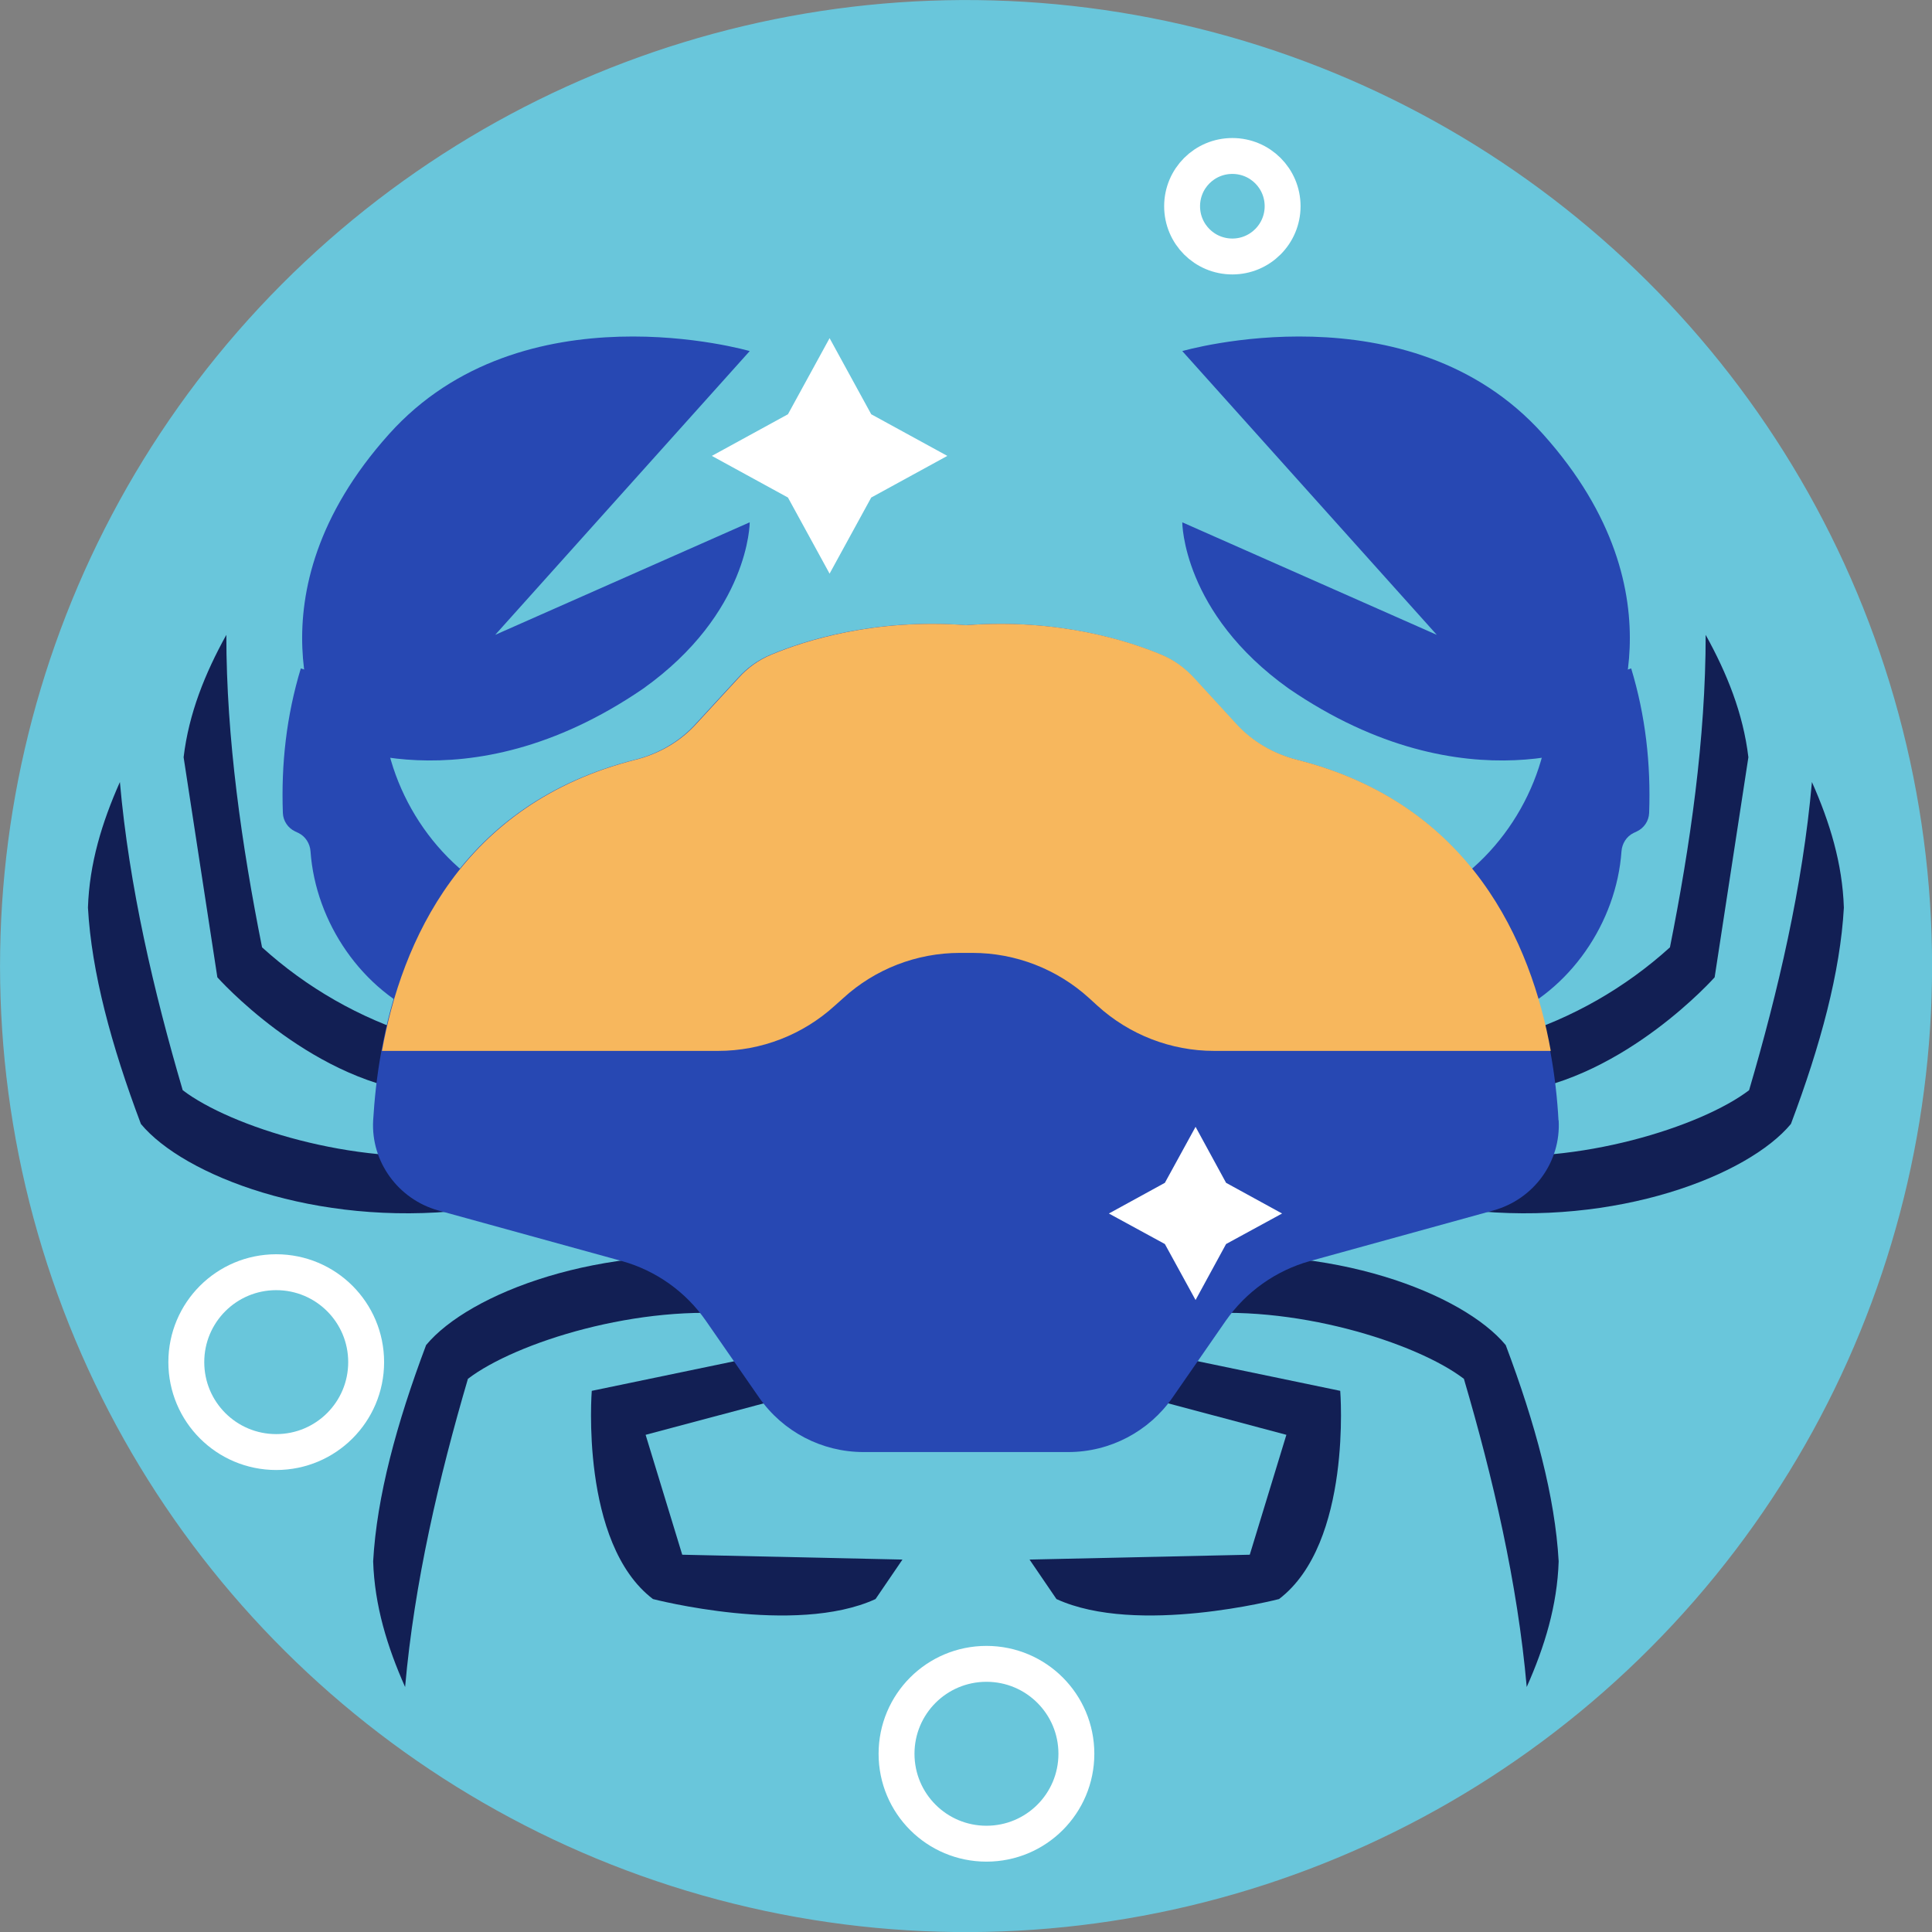 <?xml version="1.0" encoding="UTF-8"?><svg id="Layer_2" xmlns="http://www.w3.org/2000/svg" viewBox="0 0 107.64 107.64"><rect x="0" y="0" width="107.64" height="107.64" fill="#808080" stroke="none"/><defs><style>.cls-1{fill:none;stroke:#fff;stroke-miterlimit:10;stroke-width:2px;}.cls-2{fill:#f7b75d;}.cls-2,.cls-3,.cls-4,.cls-5,.cls-6{stroke-width:0px;}.cls-3{fill:#2748b3;}.cls-4{fill:#121f54;}.cls-5{fill:#69c6db;}.cls-6{fill:#fff;}</style></defs><g id="Layer_10"><circle class="cls-5" cx="53.82" cy="53.82" r="53.82" transform="translate(-10.71 94.18) rotate(-77.02)"/><path class="cls-4" d="M84.39,57.72c3.2-.99,6.17-2.69,8.65-4.94,1.13-5.67,1.99-11.63,1.99-17.41,1.19,2.15,2.09,4.38,2.38,6.82l-1.88,12.26s-4.96,5.59-11.14,6.41v-3.14Z"/><path class="cls-4" d="M82.03,64.3c5.86.65,12.76-1.53,15.42-3.56,1.61-5.48,2.99-11.37,3.5-17.17,1,2.25,1.7,4.54,1.78,7-.2,3.59-1.3,7.67-2.95,12.05-2.38,2.87-9.72,5.73-18.03,4.8l.27-3.13Z"/><path class="cls-4" d="M66.14,73.26c5.86-.65,12.76,1.53,15.42,3.56,1.61,5.48,2.99,11.37,3.5,17.17,1-2.25,1.7-4.54,1.78-7-.2-3.59-1.3-7.67-2.95-12.05-2.38-2.87-9.72-5.73-18.03-4.8l.27,3.13Z"/><path class="cls-4" d="M64.18,75.31l10.49,2.18s.68,8.49-3.41,11.6c0,0-7.91,2.06-12.4,0l-1.5-2.2,12.27-.27,2.04-6.68-8.75-2.33,1.26-2.3Z"/><path class="cls-3" d="M27.59,49.79c-3.91-2.2-6.43-6.66-6.29-11.14-1.49-.49-3.06-.92-4.54-1.41-.8,2.64-1.1,5.32-1,8.06.02.44.28.83.68,1.02.06.03.12.06.19.09.39.19.64.59.67,1.02.28,3.97,2.88,7.78,6.56,9.29l3.74-6.94Z"/><path class="cls-4" d="M23.25,57.72c-3.2-.99-6.17-2.69-8.65-4.94-1.13-5.67-1.99-11.63-1.99-17.41-1.19,2.15-2.09,4.38-2.38,6.82l1.88,12.26s4.96,5.59,11.14,6.41v-3.14Z"/><path class="cls-4" d="M25.6,64.3c-5.86.65-12.76-1.53-15.42-3.56-1.61-5.48-2.99-11.37-3.5-17.17-1,2.25-1.7,4.54-1.78,7,.2,3.59,1.3,7.67,2.95,12.05,2.38,2.87,9.72,5.73,18.03,4.8l-.27-3.13Z"/><path class="cls-4" d="M41.49,73.26c-5.86-.65-12.76,1.53-15.42,3.56-1.61,5.48-2.99,11.37-3.5,17.17-1-2.25-1.7-4.54-1.78-7,.2-3.59,1.3-7.67,2.95-12.05,2.38-2.87,9.72-5.73,18.03-4.8l-.27,3.13Z"/><path class="cls-4" d="M43.46,75.31l-10.49,2.18s-.68,8.49,3.41,11.6c0,0,7.91,2.06,12.4,0l1.5-2.2-12.27-.27-2.04-6.68,8.75-2.33-1.26-2.3Z"/><path class="cls-3" d="M18.11,41.23s7.77,3.95,17.72-2.86c5.94-4.23,5.94-9.27,5.94-9.27l-14.18,6.27,14.18-15.81s-12.65-3.68-20.1,4.63c-8.12,9.06-3.56,17.04-3.56,17.04Z"/><path class="cls-3" d="M86.84,62.42c.13,2.32-1.39,4.4-3.64,5.02l-10.22,2.82c-1.9.53-3.56,1.71-4.69,3.33l-2.96,4.27c-1.32,1.9-3.49,3.04-5.81,3.04h-11.41c-2.32,0-4.49-1.13-5.82-3.04l-2.96-4.27c-1.12-1.62-2.78-2.8-4.68-3.33l-10.23-2.82c-2.23-.62-3.76-2.71-3.63-5.02.07-1.14.2-2.47.46-3.87,1.09-6.05,4.44-13.77,14.12-16.22,1.31-.33,2.5-1.01,3.4-2.01l2.34-2.54c.51-.57,1.13-1.02,1.84-1.31,1.82-.76,5.72-2.03,10.86-1.64,5.14-.39,9.04.88,10.86,1.64.7.29,1.32.74,1.84,1.31l2.33,2.54c.91,1,2.1,1.68,3.4,2.01,9.68,2.45,13.04,10.17,14.13,16.22.26,1.4.4,2.73.46,3.87Z"/><path class="cls-3" d="M80.05,49.79c3.91-2.2,6.43-6.66,6.29-11.14,1.49-.49,3.06-.92,4.54-1.41.8,2.64,1.1,5.32,1,8.06-.02.44-.28.83-.68,1.02-.06.03-.12.06-.19.09-.39.19-.64.59-.67,1.02-.28,3.97-2.88,7.78-6.56,9.29l-3.74-6.94Z"/><path class="cls-3" d="M89.53,41.23s-7.77,3.95-17.72-2.86c-5.94-4.23-5.94-9.27-5.94-9.27l14.18,6.27-14.18-15.81s12.65-3.68,20.1,4.63c8.12,9.06,3.56,17.04,3.56,17.04Z"/><path class="cls-2" d="M86.38,58.55h-18.74c-2.4,0-4.72-.9-6.5-2.52l-.46-.42c-1.78-1.62-4.1-2.52-6.5-2.52h-.7c-2.41,0-4.73.9-6.5,2.52l-.47.42c-1.78,1.62-4.09,2.52-6.5,2.52h-18.73c1.09-6.05,4.44-13.77,14.12-16.22,1.31-.33,2.5-1.01,3.4-2.01l2.34-2.54c.51-.57,1.13-1.02,1.84-1.31,1.82-.76,5.72-2.03,10.86-1.64,5.14-.39,9.04.88,10.86,1.64.7.29,1.32.74,1.84,1.31l2.33,2.54c.91,1,2.1,1.68,3.4,2.01,9.68,2.45,13.04,10.17,14.13,16.22Z"/><path class="cls-1" d="M20.4,75.89c0,2.77-2.24,5.01-5.01,5.01s-5.01-2.24-5.01-5.01,2.24-5.01,5.01-5.01,5.01,2.24,5.01,5.01Z"/><path class="cls-1" d="M71.46,11.49c0,1.54-1.25,2.8-2.8,2.8s-2.8-1.25-2.8-2.8,1.25-2.8,2.8-2.8,2.8,1.25,2.8,2.8Z"/><path class="cls-1" d="M59.97,97.71c0,2.77-2.24,5.01-5.01,5.01s-5.01-2.24-5.01-5.01,2.24-5.01,5.01-5.01,5.01,2.24,5.01,5.01Z"/><polygon class="cls-6" points="46.22 18.84 48.54 23.08 52.78 25.4 48.54 27.72 46.22 31.96 43.9 27.72 39.66 25.4 43.9 23.08 46.22 18.84"/><polygon class="cls-6" points="66.61 62.78 68.31 65.9 71.43 67.61 68.31 69.31 66.61 72.43 64.9 69.31 61.78 67.61 64.9 65.9 66.61 62.78"/></g></svg>